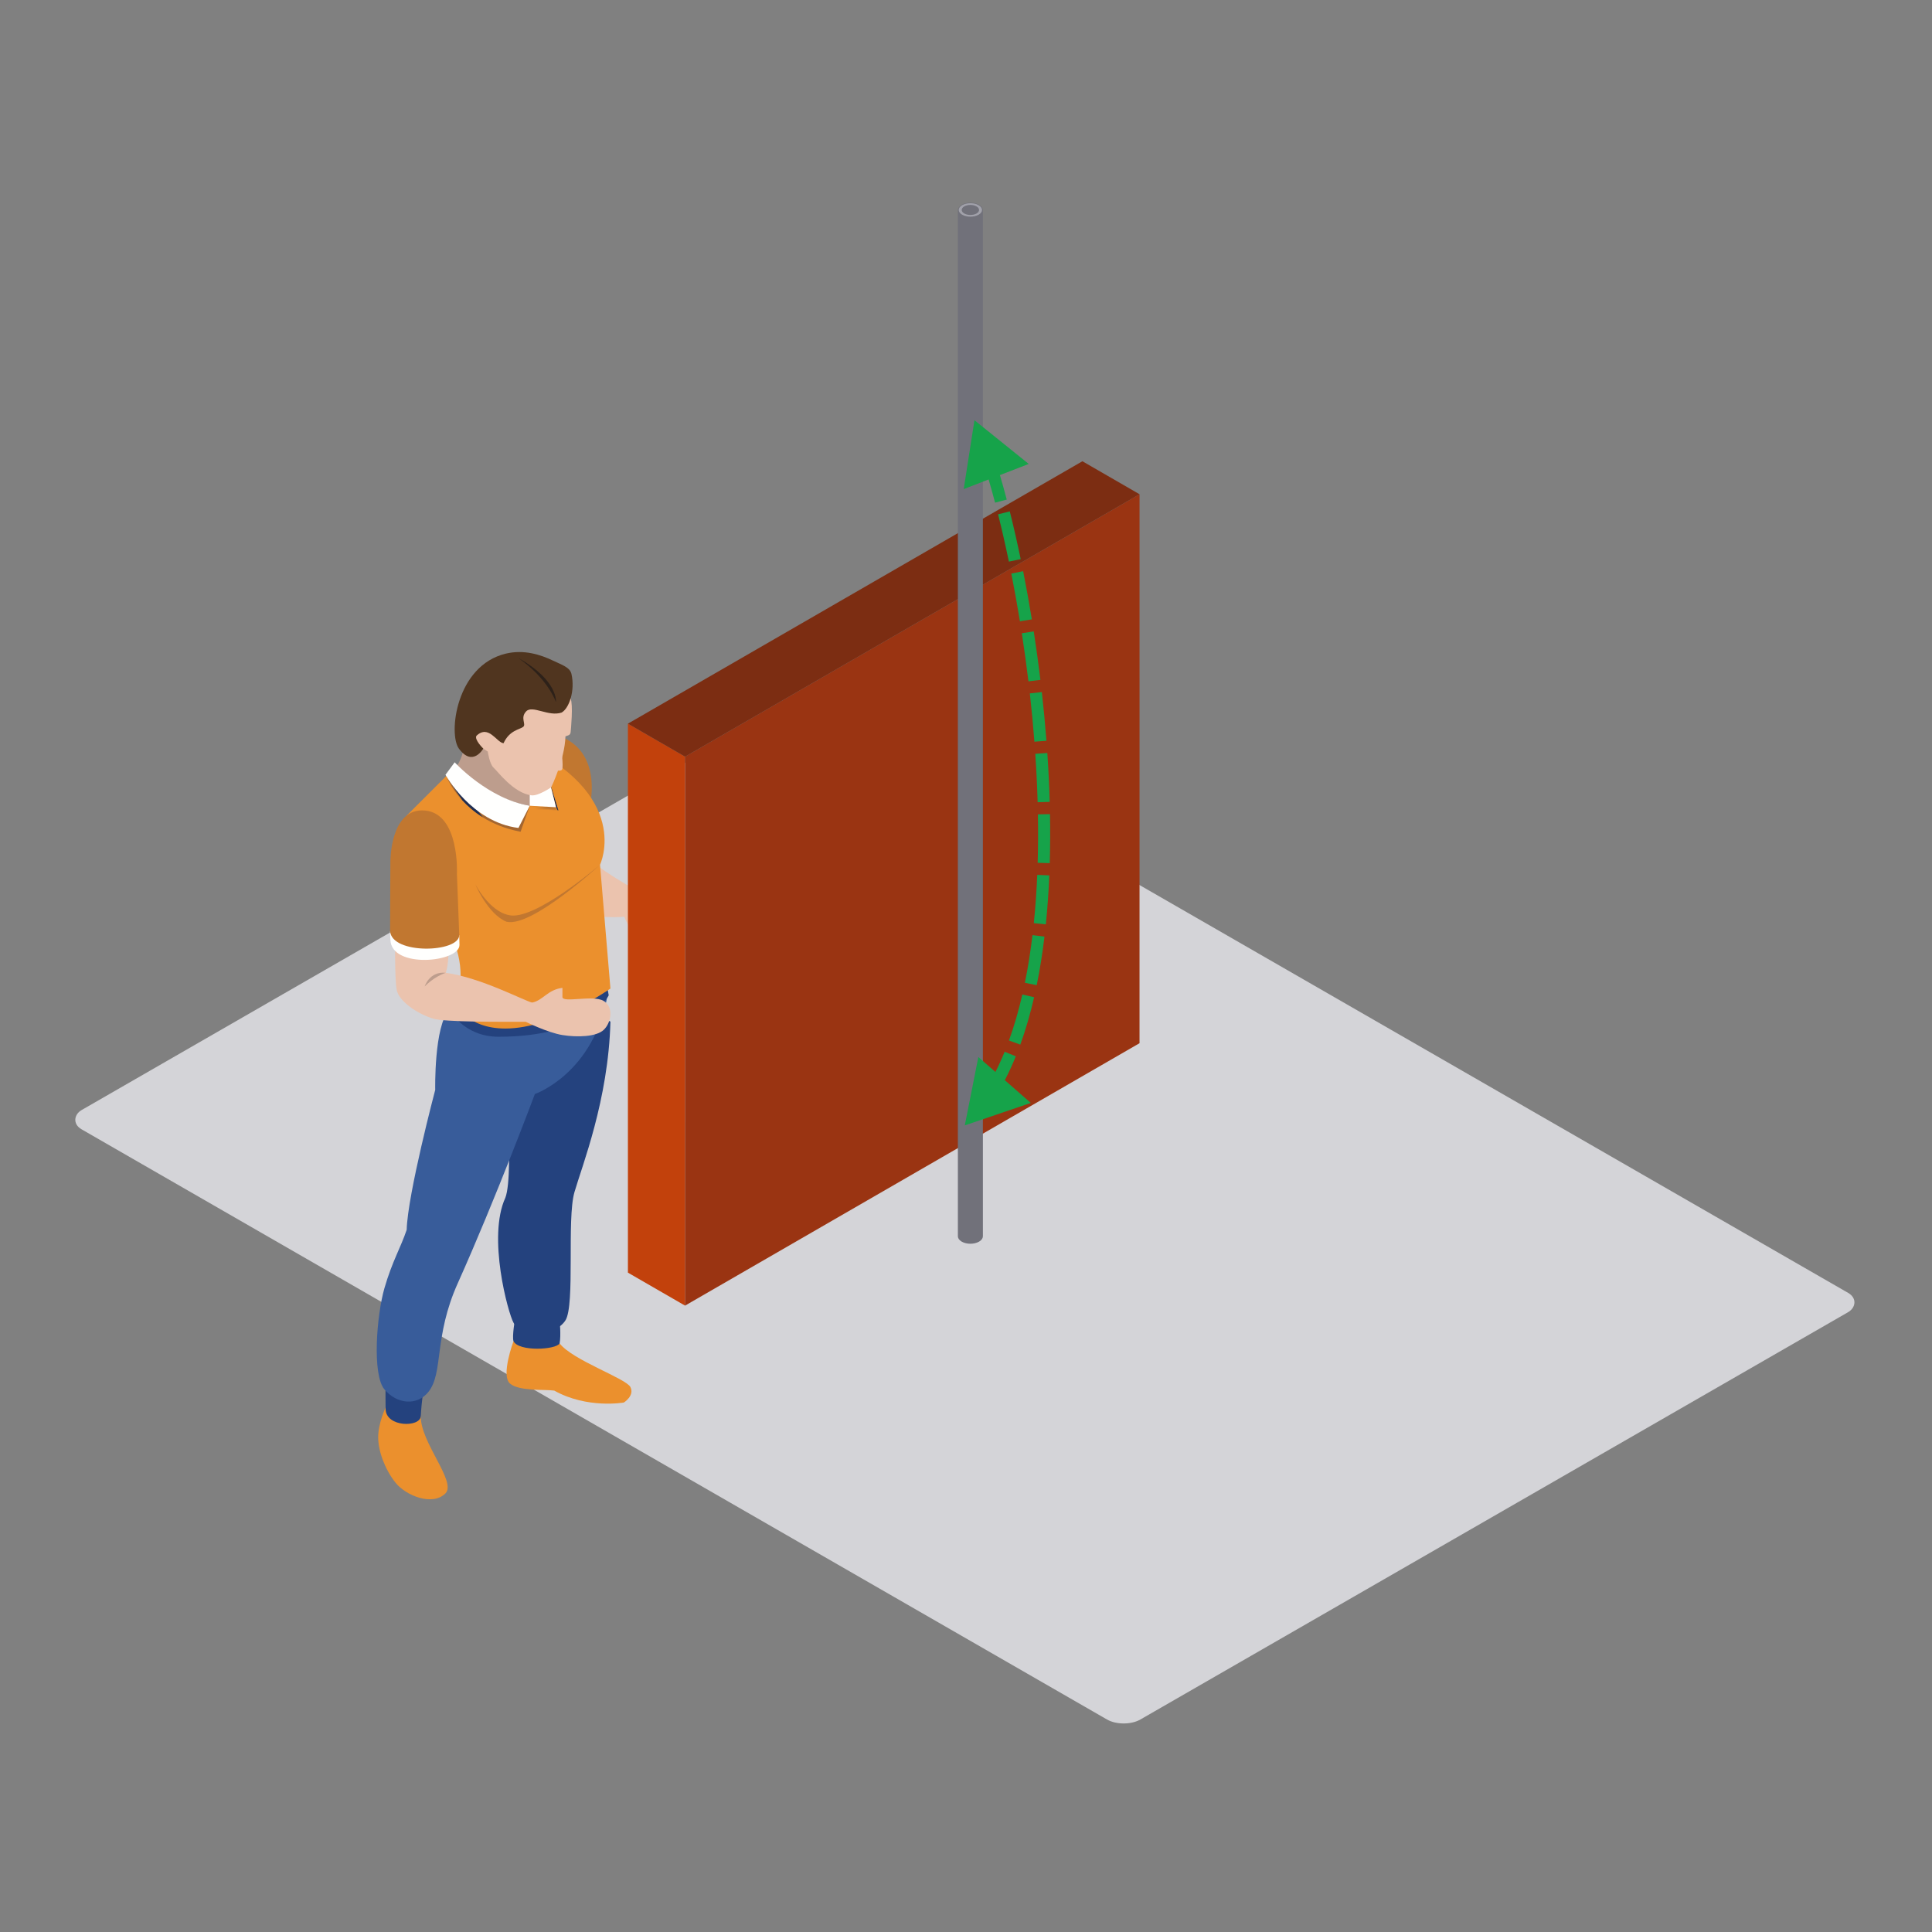<svg width="800" height="800" viewBox="0 0 800 800" fill="none" xmlns="http://www.w3.org/2000/svg">
<rect x="0" y="0" width="800" height="800" fill="#808080" stroke="none"/>
<rect width="505.7" height="353.99" rx="8" transform="matrix(0.867 0.499 -0.867 0.499 333.765 287)" fill="#D4D4D8"/>
<path fill-rule="evenodd" clip-rule="evenodd" d="M232.972 305.286C251.29 313.428 243.301 338.02 243.301 338.02L223.8 323.537L225.286 308.122C225.286 308.122 229.688 304.177 232.972 305.286Z" fill="#C17730"/>
<path fill-rule="evenodd" clip-rule="evenodd" d="M259.68 366.453C259.68 366.453 251.911 362.008 245.929 357.383C238.16 358.059 245.748 379.343 245.748 379.343C245.748 379.343 253.264 380.133 258.519 379.579C259.923 383.646 262.637 385.864 262.637 385.864L269.788 382.91C269.788 382.91 271.731 377.046 271.102 373.962C269.788 368.231 259.68 366.453 259.68 366.453Z" fill="#EBC3AE"/>
<path fill-rule="evenodd" clip-rule="evenodd" d="M191.983 308.523C192.168 313.703 187.92 319.135 187.92 319.135L198.147 333.645L212.692 341.539L224.791 336.485L226.14 323.536L214.914 307.012L196.797 303.63C196.797 303.63 191.802 303.343 191.983 308.523Z" fill="#BD9D8D"/>
<path fill-rule="evenodd" clip-rule="evenodd" d="M231.725 556.272C237.114 563.242 259.188 570.762 261.036 574.338C262.885 577.913 258.322 580.753 258.322 580.753C258.322 580.753 243.156 583.463 229.507 575.817C225.782 575.239 215.107 576.186 211.189 572.918C207.276 569.649 212.633 555.352 212.633 555.352C212.633 555.352 226.325 549.306 231.725 556.272Z" fill="#EB902D"/>
<path fill-rule="evenodd" clip-rule="evenodd" d="M213.317 545.73C213.317 545.73 211.956 553.499 212.633 555.351C214.796 559.792 230.27 558.923 231.725 556.272C232.363 552.869 231.725 546.655 231.725 546.655L213.317 545.73Z" fill="#24427E"/>
<path fill-rule="evenodd" clip-rule="evenodd" d="M252.765 423.11C251.911 455.473 241.059 482.601 237.853 493.697C234.652 504.797 238.184 540.307 234.148 546.719C230.113 553.13 216.397 554.365 212.633 547.706C210.434 543.812 201.745 512.255 209.25 495.975C213.195 485.803 208.507 431.735 208.507 431.735C208.507 431.735 251.644 420.089 252.765 423.11Z" fill="#24427E"/>
<path fill-rule="evenodd" clip-rule="evenodd" d="M174.228 586.425C174.106 597.399 189.155 613.557 184.462 618.36C179.16 623.784 168.068 619.347 163.746 613.919C159.435 608.495 156.614 600.974 156.599 595.177C156.575 589.379 159.667 582.842 159.667 582.842C159.667 582.842 173.492 583.341 174.228 586.425Z" fill="#EB902D"/>
<path fill-rule="evenodd" clip-rule="evenodd" d="M159.678 571.381C159.678 571.381 159.557 575.881 159.678 583.464C159.8 591.048 173.984 591.11 174.228 586.426C174.539 580.502 175.707 572.368 175.707 572.368L159.678 571.381Z" fill="#24427E"/>
<path fill-rule="evenodd" clip-rule="evenodd" d="M186.059 418.09C179.652 424.894 180.218 451.283 180.218 451.283C180.218 451.283 168.804 494.44 168.399 509.233C165.999 516.451 162.396 522.303 159.187 533.403C155.977 544.499 154.011 569.157 159.187 575.325C164.367 581.488 172.745 582.228 177.434 576.312C183.68 568.418 179.577 553.577 189.521 531.429C205.305 496.273 221.483 453.006 221.483 453.006C221.483 453.006 245.992 444.62 251.663 411.572C244.513 414.534 190.807 413.987 186.059 418.09Z" fill="#385C9A"/>
<path fill-rule="evenodd" clip-rule="evenodd" d="M190.26 410.734L186.059 418.09C186.059 418.09 191.912 429.288 206.41 429.292C244.147 429.304 252.053 412.138 252.053 412.138L250.798 404.795L190.26 410.734Z" fill="#24427E"/>
<path fill-rule="evenodd" clip-rule="evenodd" d="M248.454 358.06L252.765 409.339C252.765 409.339 229.346 425.895 209.246 425.895C193.096 425.895 188.581 415.456 188.581 415.456C188.581 415.456 192.53 407.227 189.725 395.455C186.917 383.674 168.399 337.702 168.399 337.702L188.274 317.866C188.274 317.866 207.893 335.621 219.359 333.646C222.321 332.659 214.179 309.854 214.179 307.014C262.453 328.962 248.454 358.06 248.454 358.06Z" fill="#EB902D"/>
<path fill-rule="evenodd" clip-rule="evenodd" d="M196.797 366.136C196.797 366.136 202.469 377.173 210.584 378.899C221.082 381.672 248.454 358.061 248.454 358.061C248.454 358.061 220.224 384.205 209.738 381.672C201.974 378.534 196.797 366.136 196.797 366.136Z" fill="#C17730"/>
<mask id="mask0_7681_22110" style="mask-type:alpha" maskUnits="userSpaceOnUse" x="219" y="333" width="12" height="3">
<path d="M230.907 335.515L219.359 333.646L230.227 334.264L230.199 334.154C230.443 334.606 230.679 335.062 230.907 335.515Z" fill="white"/>
</mask>
<g mask="url(#mask0_7681_22110)">
<path fill-rule="evenodd" clip-rule="evenodd" d="M219.359 335.515H230.907V333.646H219.359V335.515Z" fill="#A46630"/>
</g>
<path fill-rule="evenodd" clip-rule="evenodd" d="M231.218 335.564L230.907 335.513C230.679 335.061 230.443 334.605 230.199 334.152L228.162 326.054C228.209 326.018 228.236 326.002 228.236 326.002C228.236 326.002 228.248 325.975 228.272 325.924L231.218 335.564Z" fill="#212E51"/>
<path fill-rule="evenodd" clip-rule="evenodd" d="M219.359 333.646L230.227 334.263L226.754 320.453L219.359 321.189V333.646Z" fill="#FFFFFE"/>
<path fill-rule="evenodd" clip-rule="evenodd" d="M236.28 289.226C237.362 291.846 236.433 301.955 236.28 303.249C236.127 304.543 234.974 304.543 234.148 304.916C233.873 314.443 228.236 326.003 228.236 326.003C228.236 326.003 222.938 329.661 220.098 329.331C212.692 328.469 206.041 319.344 204.377 317.865C202.713 316.382 201.974 311.206 201.974 311.206L200.121 309.971C196.054 311.76 195.503 310.097 195.503 310.097V301.404L198.827 289.226L212.633 279.208L230.227 277.91C230.227 277.91 235.202 286.599 236.28 289.226Z" fill="#EBC3AE"/>
<path fill-rule="evenodd" clip-rule="evenodd" d="M232.307 308.988C232.307 308.988 233.413 317.311 232.768 318.601C232.119 319.895 227.403 318.42 227.403 318.42L232.307 308.988Z" fill="#EBC3AE"/>
<path fill-rule="evenodd" clip-rule="evenodd" d="M200.121 309.971C200.121 309.971 196.302 306.274 197.289 304.673C202.339 299.858 205.675 307.505 208.507 307.753C210.973 302.325 215.292 302.081 216.649 300.968C218.002 299.858 215.292 297.27 217.88 294.556C220.468 291.846 227.127 296.904 232.555 295.052C235.635 293.325 238.223 286.052 236.618 279.02C236.001 276.313 232.477 275.224 229.102 273.599C223.709 271.003 216.92 268.895 209.49 270.638C188.789 275.57 185.572 303.929 190.012 309.971C195.747 317.775 200.121 309.971 200.121 309.971Z" fill="#50351F"/>
<path fill-rule="evenodd" clip-rule="evenodd" d="M214.674 272.49C231.316 281.859 230.211 290.737 230.211 290.737C230.211 290.737 227.127 281.246 214.674 272.49Z" fill="#2D2119"/>
<path fill-rule="evenodd" clip-rule="evenodd" d="M185.477 391.52C185.977 393.613 185.646 399.757 184.584 402.817C199.134 404.792 217.129 414.448 220.35 415.152C223.312 417.37 219.788 423.137 217.691 423.105C206.823 423.105 184.116 423.243 179.408 421.811C172.808 419.805 165.103 414.597 164.241 409.787C163.376 404.98 163.628 387.41 163.628 387.41C163.628 387.41 184.989 389.424 185.477 391.52Z" fill="#EBC3AE"/>
<path fill-rule="evenodd" clip-rule="evenodd" d="M161.531 385.566C161.555 387.199 161.59 388.453 161.653 389.134C162.023 401.28 190.26 398.507 190.26 391.293C190.26 390.585 190.225 389.126 190.162 387.211L161.531 385.566Z" fill="#FFFFFE"/>
<path fill-rule="evenodd" clip-rule="evenodd" d="M190.162 387.21C190.103 385.29 189.21 361.887 189.21 361.887C189.21 361.887 190.441 336.914 175.959 335.62C161.464 334.326 161.653 356.829 161.653 356.829C161.653 356.829 161.5 384.189 161.531 385.566C162.208 395.364 190.134 394.53 190.162 387.21Z" fill="#C17730"/>
<path fill-rule="evenodd" clip-rule="evenodd" d="M184.584 402.818C179.499 404.517 175.844 408.494 175.844 408.494C175.844 408.494 177.74 402.114 184.584 402.818Z" fill="#BD9D8D"/>
<path fill-rule="evenodd" clip-rule="evenodd" d="M217.691 423.105C217.691 423.105 226.761 427.604 232.893 428.592C239.022 429.579 246.896 429.347 249.976 426.452C253.064 423.553 254.318 416.937 249.878 414.412C245.437 411.883 232.893 415.423 232.893 412.831C232.893 411.352 232.893 410.042 232.893 409.051C226.754 409.786 224.909 414.227 220.35 415.151C219.477 415.706 217.691 423.105 217.691 423.105Z" fill="#EBC3AE"/>
<mask id="mask1_7681_22110" style="mask-type:alpha" maskUnits="userSpaceOnUse" x="186" y="317" width="3" height="3">
<path d="M186.913 319.223C186.882 319.164 186.862 319.136 186.862 319.136L186.854 319.144L188.274 317.217C188.274 317.217 188.475 317.417 188.864 317.775C188.773 317.913 188.691 318.043 188.608 318.165C188.388 317.968 188.274 317.866 188.274 317.866L186.913 319.223Z" fill="white"/>
</mask>
<g mask="url(#mask1_7681_22110)">
<path fill-rule="evenodd" clip-rule="evenodd" d="M186.854 319.223H188.864V317.217H186.854V319.223Z" fill="#246A7A"/>
</g>
<path fill-rule="evenodd" clip-rule="evenodd" d="M217.483 333.798C206.823 333.798 191.098 320.35 188.608 318.163C188.691 318.041 188.773 317.911 188.864 317.773C191.664 320.354 204.125 331.139 219.359 333.644C218.757 333.747 218.128 333.798 217.483 333.798Z" fill="#816C61"/>
<path fill-rule="evenodd" clip-rule="evenodd" d="M215.567 344.407C209.191 343.192 204.035 340.993 199.905 338.429C192.156 328.234 187.44 320.135 186.913 319.222L188.274 317.865C188.274 317.865 188.388 317.968 188.608 318.164C191.098 320.351 206.824 333.799 217.483 333.799C218.128 333.799 218.757 333.748 219.359 333.646L215.567 344.407ZM191.428 331.423C186.701 326.283 184.978 321.696 184.978 321.696L185.147 321.468C185.737 322.53 187.853 326.251 191.428 331.423Z" fill="#A46630"/>
<path fill-rule="evenodd" clip-rule="evenodd" d="M199.905 338.43C196.369 336.235 193.584 333.773 191.428 331.424C187.853 326.252 185.737 322.531 185.147 321.469L186.854 319.145L186.862 319.137C186.862 319.137 186.881 319.164 186.913 319.223C187.44 320.136 192.156 328.235 199.905 338.43Z" fill="#212E51"/>
<path fill-rule="evenodd" clip-rule="evenodd" d="M188.274 315.646C188.274 315.646 202.021 330.794 219.359 333.645L214.674 342.834C195.189 340.426 184.462 320.823 184.462 320.823L188.274 315.646Z" fill="#FFFFFE"/>
<path fill-rule="evenodd" clip-rule="evenodd" d="M264.793 380.37C265.328 380.587 265.772 380.406 266.071 380.185L266 380.355C266 380.355 265.528 380.964 264.687 380.63C263.853 380.284 263.935 379.517 263.935 379.517L264.01 379.344C264.065 379.71 264.258 380.15 264.793 380.37Z" fill="#94292A"/>
<path fill-rule="evenodd" clip-rule="evenodd" d="M269.135 375.178C269.135 375.178 263.204 374.002 261.343 377.884C259.522 381.684 260.742 389.306 262.822 389.534C265.595 389.845 266.838 390.891 268.608 389.645C271.307 387.749 273.643 380.244 272.762 376.956C271.94 373.872 269.95 373.18 269.95 373.18L269.135 375.178Z" fill="#EBC3AE"/>
<rect width="27.32" height="227.32" transform="matrix(0.866 0.5 3.18351e-05 1 260 299.652)" fill="#C2410C"/>
<rect width="217.32" height="227.32" transform="matrix(0.866 -0.5 -3.18351e-05 1 283.66 313.312)" fill="#9A3412"/>
<rect width="217.32" height="27.32" transform="matrix(0.866 -0.5 0.866 0.5 260 299.654)" fill="#7C2D12"/>
<path fill-rule="evenodd" clip-rule="evenodd" d="M396.638 511.899C396.638 512.694 397.144 513.49 398.155 514.096C400.177 515.31 403.456 515.31 405.479 514.096C406.49 513.49 406.996 512.694 406.996 511.899V87.041C406.996 86.246 406.49 85.45 405.479 84.844C403.456 83.63 400.177 83.63 398.155 84.844C397.144 85.45 396.638 86.246 396.638 87.041V511.899Z" fill="#71717A"/>
<circle r="3.436" transform="matrix(0.866 -0.5 0.866 0.5 401.817 86.936)" stroke="#A1A1AA"/>
<path d="M399.5 466L426.828 456.7L405.11 437.683L399.5 466ZM403.5 174L399.055 202.523L425.979 192.111L403.5 174ZM411.138 455.676C414.781 450.169 417.929 444.032 420.631 437.392L416 435.507C413.402 441.892 410.401 447.727 406.968 452.917L411.138 455.676ZM422.489 432.558C424.729 426.38 426.623 419.809 428.204 412.928L423.331 411.808C421.789 418.519 419.95 424.893 417.788 430.853L422.489 432.558ZM429.284 407.942C430.605 401.464 431.668 394.734 432.496 387.817L427.532 387.222C426.718 394.02 425.676 400.614 424.385 406.943L429.284 407.942ZM433.058 382.759C433.735 376.139 434.208 369.361 434.498 362.48L429.503 362.269C429.217 369.06 428.75 375.738 428.083 382.251L433.058 382.759ZM434.678 357.414C434.872 350.718 434.9 343.936 434.778 337.117L429.779 337.206C429.899 343.953 429.872 350.657 429.68 357.268L434.678 357.414ZM434.66 332.041C434.468 325.302 434.135 318.537 433.678 311.791L428.689 312.129C429.142 318.814 429.472 325.514 429.662 332.183L434.66 332.041ZM433.312 306.736C432.791 299.967 432.149 293.228 431.402 286.567L426.433 287.124C427.174 293.73 427.81 300.411 428.327 307.119L433.312 306.736ZM430.815 281.523C429.995 274.721 429.069 268.012 428.055 261.447L423.114 262.21C424.119 268.721 425.038 275.376 425.851 282.122L430.815 281.523ZM427.264 256.459C426.15 249.618 424.944 242.951 423.666 236.516L418.762 237.489C420.028 243.868 421.224 250.478 422.329 257.263L427.264 256.459ZM422.653 231.529C421.214 224.615 419.697 217.996 418.129 211.752L413.28 212.97C414.83 219.144 416.332 225.696 417.758 232.547L422.653 231.529ZM416.872 206.866C415.002 199.775 413.071 193.222 411.123 187.334L406.376 188.905C408.287 194.68 410.19 201.133 412.037 208.141L416.872 206.866Z" fill="#16A34A"/>
</svg>
